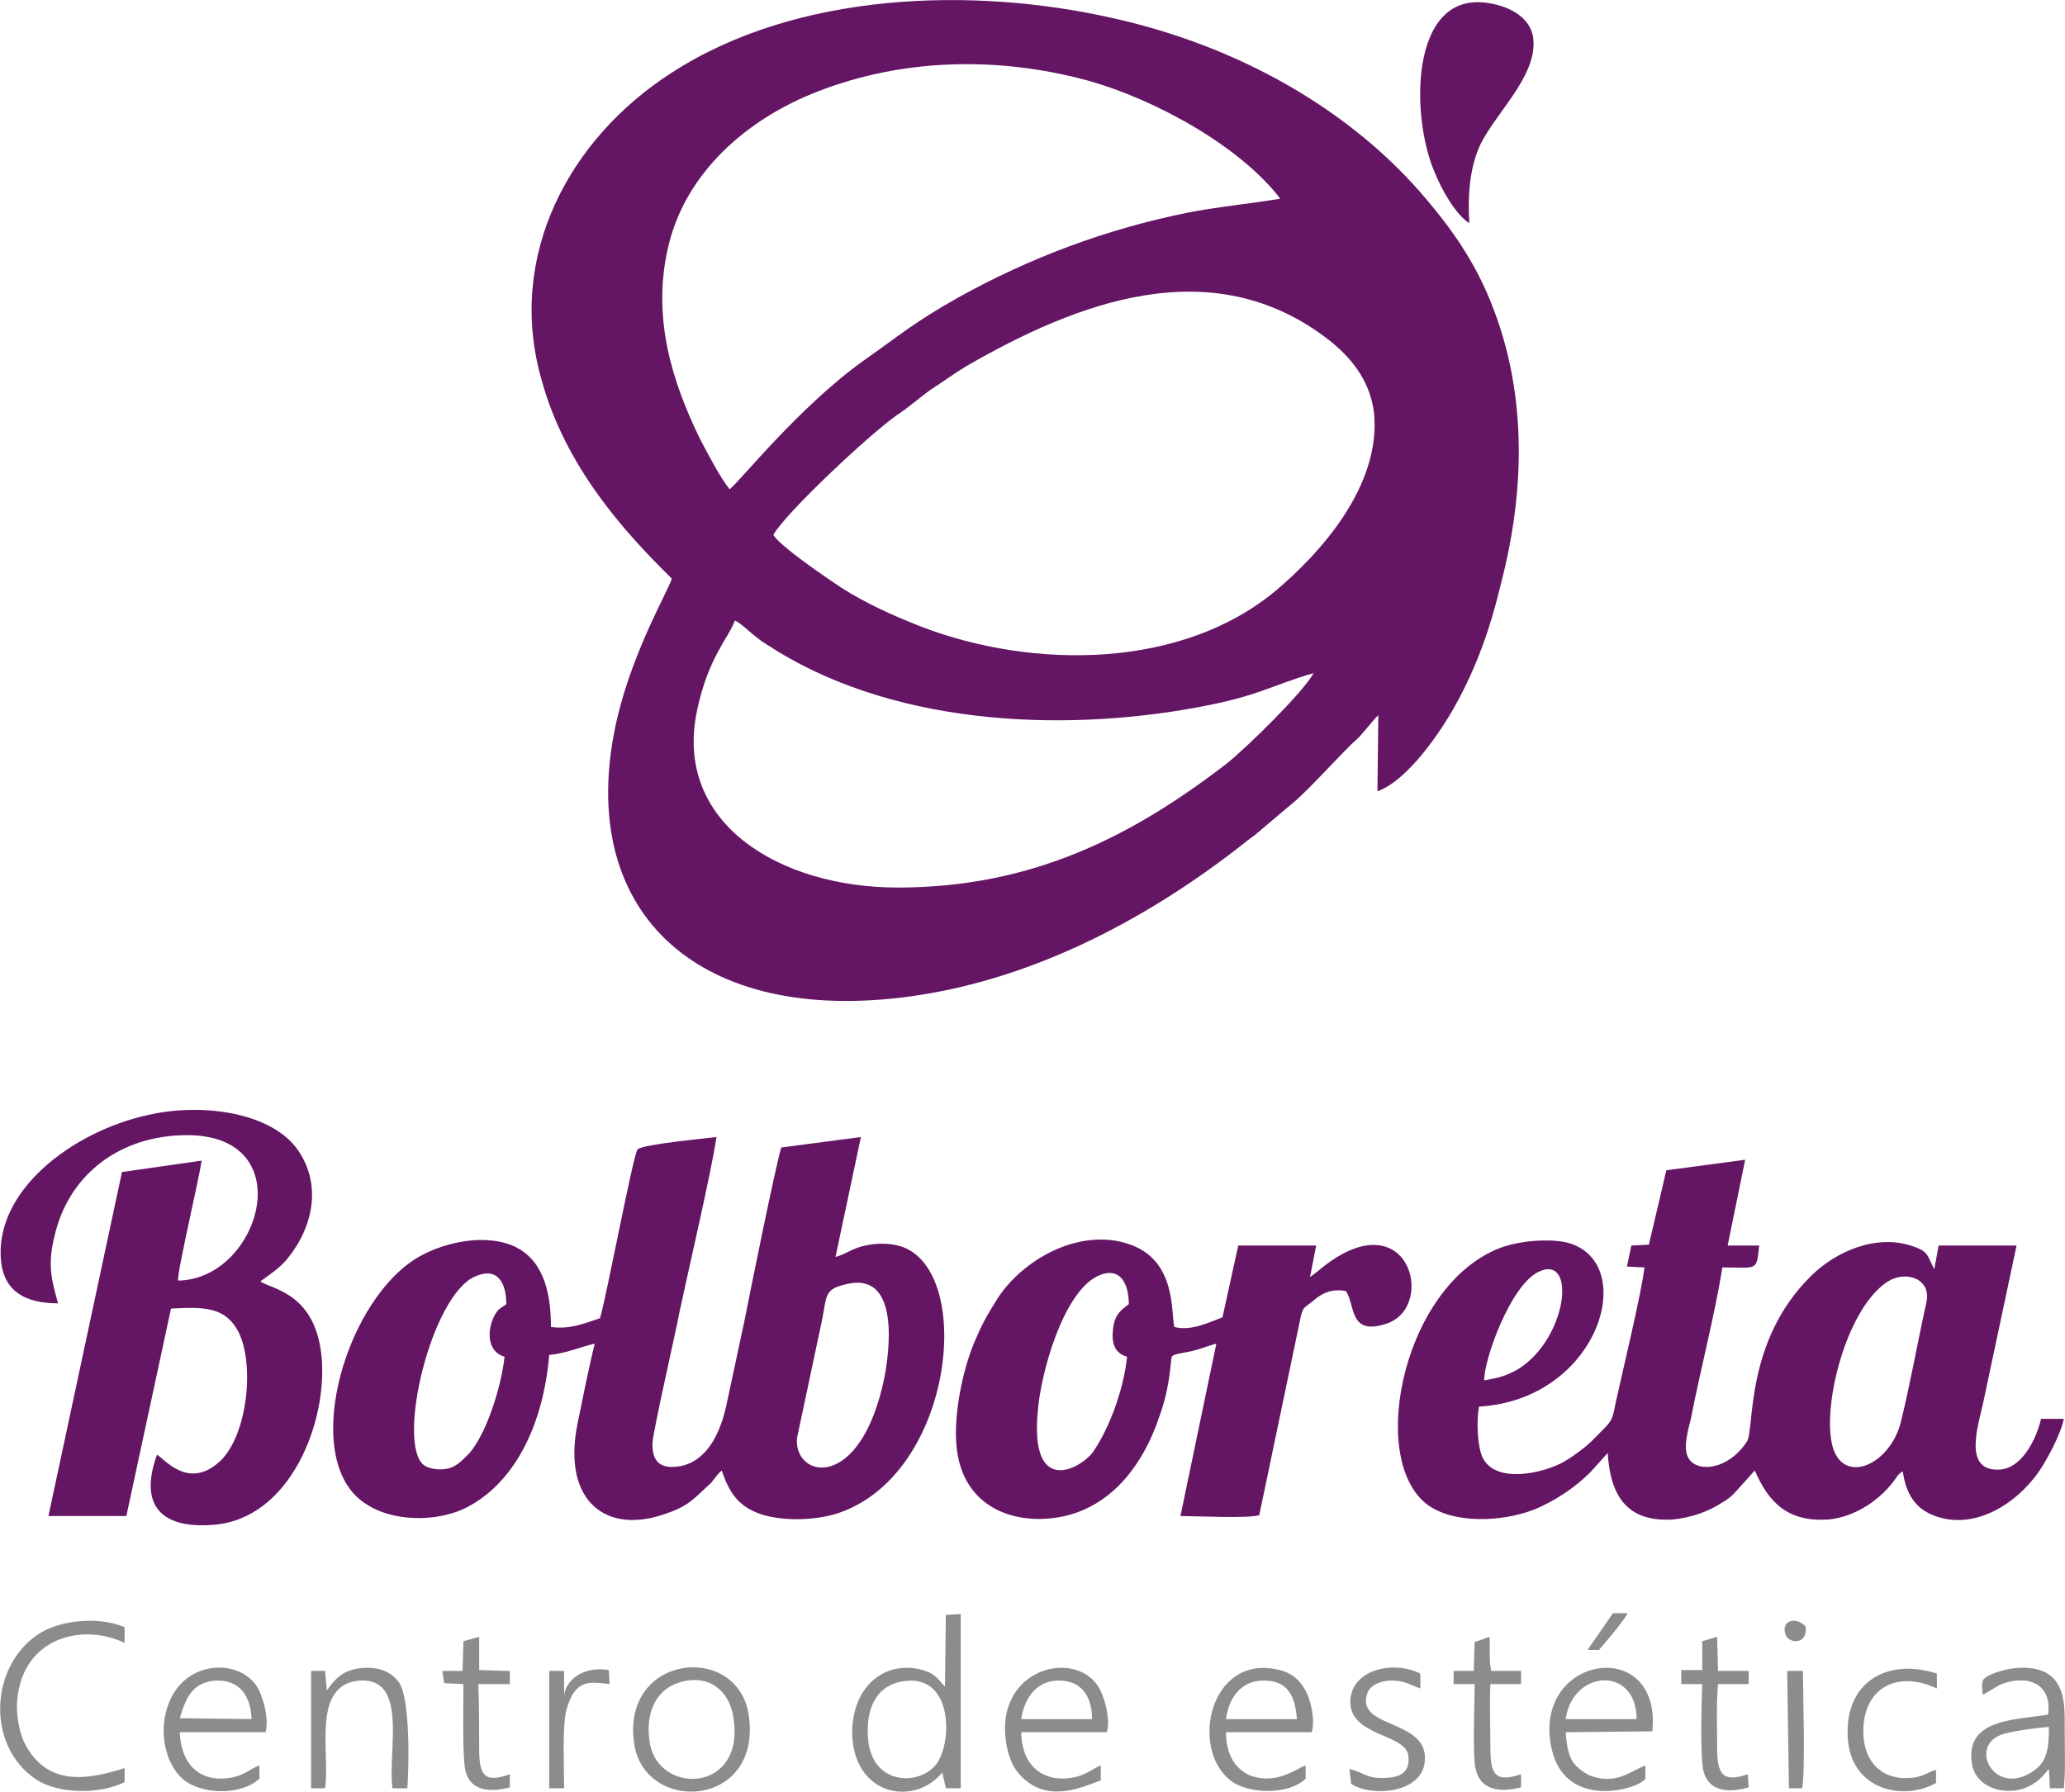<?xml version="1.0" encoding="UTF-8"?>
<!DOCTYPE svg PUBLIC "-//W3C//DTD SVG 1.1//EN" "http://www.w3.org/Graphics/SVG/1.1/DTD/svg11.dtd">
<!-- Creator: CorelDRAW X8 -->
<svg xmlns="http://www.w3.org/2000/svg" xml:space="preserve" width="64.127mm" height="55.654mm" version="1.1" style="shape-rendering:geometricPrecision; text-rendering:geometricPrecision; image-rendering:optimizeQuality; fill-rule:evenodd; clip-rule:evenodd"
viewBox="0 0 2358 2047"
 xmlns:xlink="http://www.w3.org/1999/xlink">
 <defs>
  <style type="text/css">
   <![CDATA[
    .fil0 {fill:#641564}
    .fil1 {fill:#8C8C8E}
   ]]>
  </style>
 </defs>
 <g id="Capa_x0020_1">
  <g id="_1954299101280">
   <path class="fil0" d="M1025 1014c-134,0 -257,-73 -229,-203 13,-61 36,-82 43,-102 8,3 21,18 36,27 138,91 331,102 493,72 70,-13 81,-24 132,-39 -10,20 -77,86 -100,104 -108,83 -222,141 -375,141zm-142 -403c15,-26 108,-113 140,-136 14,-9 26,-20 40,-30 14,-9 26,-18 41,-27 125,-72 280,-133 413,-30 23,18 47,44 52,83 9,85 -64,163 -110,202 -108,92 -279,92 -407,43 -33,-13 -64,-27 -92,-45 -12,-8 -70,-47 -77,-60zm-50 -52c-11,-14 -24,-39 -33,-56 -33,-67 -55,-139 -38,-217 19,-89 92,-151 173,-182 96,-37 204,-40 307,-12 79,22 175,76 220,135 -36,6 -70,9 -106,16 -94,19 -181,52 -262,97 -53,30 -65,42 -108,72 -75,54 -142,139 -153,147zm-66 102c-3,12 -43,79 -62,158 -50,212 79,345 312,322 143,-14 276,-81 386,-164 11,-8 20,-16 30,-23l45 -38c17,-14 58,-60 70,-70 8,-7 17,-20 26,-29l-1 87c34,-12 72,-67 90,-100 23,-42 39,-86 51,-137 29,-111 29,-223 -12,-323 -19,-47 -45,-83 -72,-115 -86,-103 -215,-176 -358,-208 -162,-37 -363,-30 -505,62 -117,75 -189,209 -149,350 27,100 95,175 149,228z"/>
   <path class="fil0" d="M972 1466c54,-8 44,75 38,107 -27,133 -104,116 -100,70l28 -132c7,-32 1,-39 34,-45zm-396 84c-4,36 -21,88 -40,110 -6,6 -13,14 -22,17 -9,3 -23,2 -30,-3 -32,-24 8,-195 59,-216 26,-11 35,9 35,32 -8,6 -8,4 -13,12 -9,16 -10,42 11,48zm407 -251l-91 12c-7,24 -35,162 -42,198 -7,33 -14,65 -21,98 -7,31 -22,62 -52,68 -23,4 -33,-5 -32,-27 1,-15 27,-128 31,-150 10,-47 37,-163 42,-199 -15,2 -82,8 -90,14 -5,5 -35,166 -43,193 -18,6 -34,13 -56,10 0,-44 -11,-79 -44,-93 -37,-15 -86,-1 -112,16 -83,54 -131,234 -54,280 29,19 77,20 110,5 57,-27 91,-94 98,-176 20,-2 35,-9 52,-13 -7,28 -14,64 -20,93 -17,88 34,126 102,101 27,-9 33,-19 50,-34 4,-4 7,-10 13,-15 9,26 19,41 45,50 25,8 59,7 84,0 136,-41 161,-278 76,-306 -13,-4 -28,-4 -41,-1 -15,3 -22,10 -34,13l29 -137z"/>
   <path class="fil0" d="M1695 1577c-1,-21 29,-108 62,-124 44,-21 33,76 -23,111 -14,8 -22,10 -39,13zm505 -89c-10,45 -18,91 -29,136 -13,53 -73,76 -80,19 -7,-49 20,-150 65,-179 21,-13 50,-3 44,24zm-297 -151l-20 85 -20 1 -5 24 20 1c-4,32 -24,114 -33,155 -4,22 -5,21 -24,40 -7,8 -23,20 -35,27 -23,13 -78,26 -93,-5 -6,-13 -7,-42 -4,-58 139,-8 185,-169 98,-188 -22,-4 -50,-1 -69,5 -114,38 -158,242 -88,295 30,22 84,20 121,6 25,-10 50,-27 67,-45l18 -20c3,49 22,79 74,76 21,-2 41,-9 56,-19 9,-5 13,-9 20,-17l18 -20c16,37 38,59 84,56 32,-3 61,-24 77,-47 2,-3 4,-6 8,-8 4,27 15,43 37,51 44,16 91,-12 118,-50 9,-13 25,-42 29,-61l-26 0c-6,25 -23,58 -49,58 -40,1 -23,-50 -17,-77l38 -179 -89 0 -5 27c-8,-15 -6,-20 -24,-26 -42,-15 -89,6 -117,34 -76,75 -64,175 -73,189 -22,33 -56,35 -66,20 -8,-11 -1,-34 2,-46 11,-57 27,-117 36,-173 40,0 39,5 42,-25l-36 0 20 -98 -90 12z"/>
   <path class="fil0" d="M66 1489c-8,-28 -12,-45 -4,-77 15,-66 69,-112 144,-115 141,-6 92,165 -3,166 -1,-10 24,-116 27,-137l-91 13 -84 393 89 0 51 -237c36,-2 60,-2 75,23 22,36 13,126 -22,154 -35,29 -61,-6 -69,-10 -21,58 5,85 65,80 87,-7 130,-117 123,-192 -7,-73 -57,-77 -70,-86 11,-8 23,-16 31,-26 30,-37 39,-85 12,-124 -29,-42 -107,-55 -172,-40 -86,19 -176,87 -167,168 4,33 27,47 65,47z"/>
   <path class="fil0" d="M1287 1550c-4,39 -21,83 -39,109 -14,19 -72,51 -63,-46 3,-42 28,-135 68,-155 25,-12 36,7 36,32 -8,6 -16,11 -18,28 -2,17 2,28 16,32zm102 -15l-41 197c17,0 78,3 90,-1l46 -220c4,-20 4,-15 17,-26 9,-8 21,-13 36,-10 11,16 3,52 47,37 58,-20 23,-147 -80,-59l-8 6 7 -36 -89 0 -18 82c-16,6 -36,16 -55,11 -4,-15 3,-75 -50,-94 -55,-20 -120,14 -151,60 -10,16 -17,27 -25,46 -14,30 -26,83 -23,122 6,77 74,95 128,81 52,-14 86,-59 104,-113 7,-19 11,-39 13,-60 1,-9 0,-9 7,-11 4,-1 10,-2 15,-3 10,-2 19,-6 30,-9z"/>
   <path class="fil0" d="M1678 255c-2,-29 0,-59 10,-84 15,-38 68,-82 63,-127 -3,-25 -29,-38 -55,-41 -86,-10 -85,130 -58,193 8,20 24,49 40,59z"/>
   <path class="fil1" d="M1030 1921c55,-10 58,61 42,90 -16,30 -78,32 -81,-27 -2,-33 10,-58 39,-63zm49 6c-9,-10 -12,-16 -29,-20 -41,-9 -76,20 -77,71 0,73 70,87 103,47l4 18 17 0 0 -199 -17 1 -1 82z"/>
   <path class="fil1" d="M1400 1964c3,-23 16,-43 41,-44 29,-1 38,17 40,44l-81 0zm91 53c-10,3 -32,22 -62,12 -18,-7 -29,-24 -29,-50l98 0c4,-14 -1,-38 -8,-49 -6,-11 -16,-20 -33,-23 -76,-15 -98,91 -52,127 20,16 67,17 86,-2l0 -15z"/>
   <path class="fil1" d="M1788 1964c8,-57 81,-61 81,0l-81 0zm91 53c-18,7 -33,22 -62,12 -8,-3 -18,-11 -22,-18 -5,-10 -6,-20 -7,-32l99 -1c11,-111 -139,-87 -115,20 16,72 102,45 107,34l0 -15z"/>
   <path class="fil1" d="M205 1963c6,-19 12,-41 41,-43 28,-1 40,18 41,44l-82 -1zm91 54c-9,3 -16,10 -28,13 -34,8 -61,-8 -63,-51l98 0c4,-15 -2,-37 -8,-49 -19,-36 -84,-35 -103,17 -12,32 -3,69 17,86 22,18 67,18 87,-1l0 -15z"/>
   <path class="fil1" d="M1247 1964l-81 0c4,-24 17,-43 41,-44 27,-1 40,17 40,44zm10 53c-10,4 -14,9 -28,13 -34,8 -62,-9 -63,-51l98 0c4,-15 -2,-37 -8,-49 -26,-49 -125,-24 -106,67 4,18 10,27 20,36 29,25 63,10 87,1l0 -17z"/>
   <path class="fil1" d="M2340 1973c0,23 -2,39 -16,49 -44,33 -77,-25 -39,-40 11,-4 40,-8 55,-9zm-76 -37c8,-3 13,-8 22,-12 29,-11 58,-1 53,35 -39,6 -95,5 -87,56 5,31 46,39 70,23 5,-3 7,-5 10,-8l8 -9 1 22 16 0c2,-18 1,-46 1,-65 0,-22 1,-42 -10,-57 -15,-21 -51,-18 -74,-8 -13,6 -10,8 -10,23z"/>
   <path class="fil1" d="M142 2020c-41,13 -88,22 -114,-28 -6,-12 -9,-29 -9,-44 3,-76 73,-95 123,-71l0 -18c-30,-13 -76,-8 -100,9 -54,37 -58,127 -1,165 26,17 73,17 101,3l0 -16z"/>
   <path class="fil1" d="M742 1992c-6,-35 7,-62 34,-70 34,-10 56,10 61,38 16,88 -84,92 -95,32zm-18 0c12,81 146,74 131,-32 -12,-84 -146,-71 -131,32z"/>
   <path class="fil1" d="M371 2043c6,-40 -16,-118 39,-123 57,-4 32,82 38,123l17 0c2,-28 3,-100 -9,-120 -8,-12 -23,-20 -46,-17 -20,3 -27,12 -37,25l-2 -22 -16 0 0 134 16 0z"/>
   <path class="fil1" d="M1543 2038c24,16 89,11 84,-34 -5,-39 -77,-31 -66,-68 2,-10 15,-16 28,-16 16,0 21,5 33,9l0 -17c-32,-16 -81,-4 -80,34 2,37 60,35 66,58 3,18 -6,26 -23,27 -24,2 -27,-6 -44,-10l2 17z"/>
   <path class="fil1" d="M507 1923l22 1c0,27 -1,64 1,90 2,31 25,35 52,28l0 -15c-30,11 -35,0 -35,-29 0,-25 0,-49 -1,-74l36 0 0 -15 -35 -1 0 -38 -18 5 -1 34 -23 0 2 14z"/>
   <path class="fil1" d="M1920 1924l24 0c-1,26 -2,64 0,90 2,31 25,36 53,28l-1 -15c-29,10 -35,0 -35,-31 0,-24 -1,-49 1,-72l35 0 0 -15 -35 0 -1 -39 -17 5 0 33 -24 0 0 16z"/>
   <path class="fil1" d="M1660 1924l24 0c0,27 -2,63 0,90 3,30 25,35 53,28l0 -15c-30,10 -35,0 -35,-31 0,-24 -1,-49 0,-72l35 0 0 -15 -34 0c-3,-12 -1,-26 -2,-39l-17 6 -1 33 -23 0 0 15z"/>
   <path class="fil1" d="M2211 2022c-8,2 -15,8 -27,9 -36,4 -57,-20 -56,-55 1,-48 39,-68 84,-47l0 -17c-56,-18 -102,9 -102,66 -1,66 62,81 101,59l0 -15z"/>
   <path class="fil1" d="M644 2043c0,-23 -2,-67 2,-87 10,-40 29,-34 50,-32l-1 -16c-30,-5 -49,12 -51,29l0 -28 -17 0 0 134 17 0z"/>
   <path class="fil1" d="M2043 2043l15 0c4,-17 1,-111 1,-134l-18 0 2 134z"/>
   <path class="fil1" d="M1826 1885c8,-9 28,-33 33,-42l-17 0 -29 42 13 0z"/>
   <path class="fil1" d="M2062 1858c-12,-12 -28,-6 -23,9 3,11 26,13 23,-9z"/>
  </g>
 </g>
</svg>
